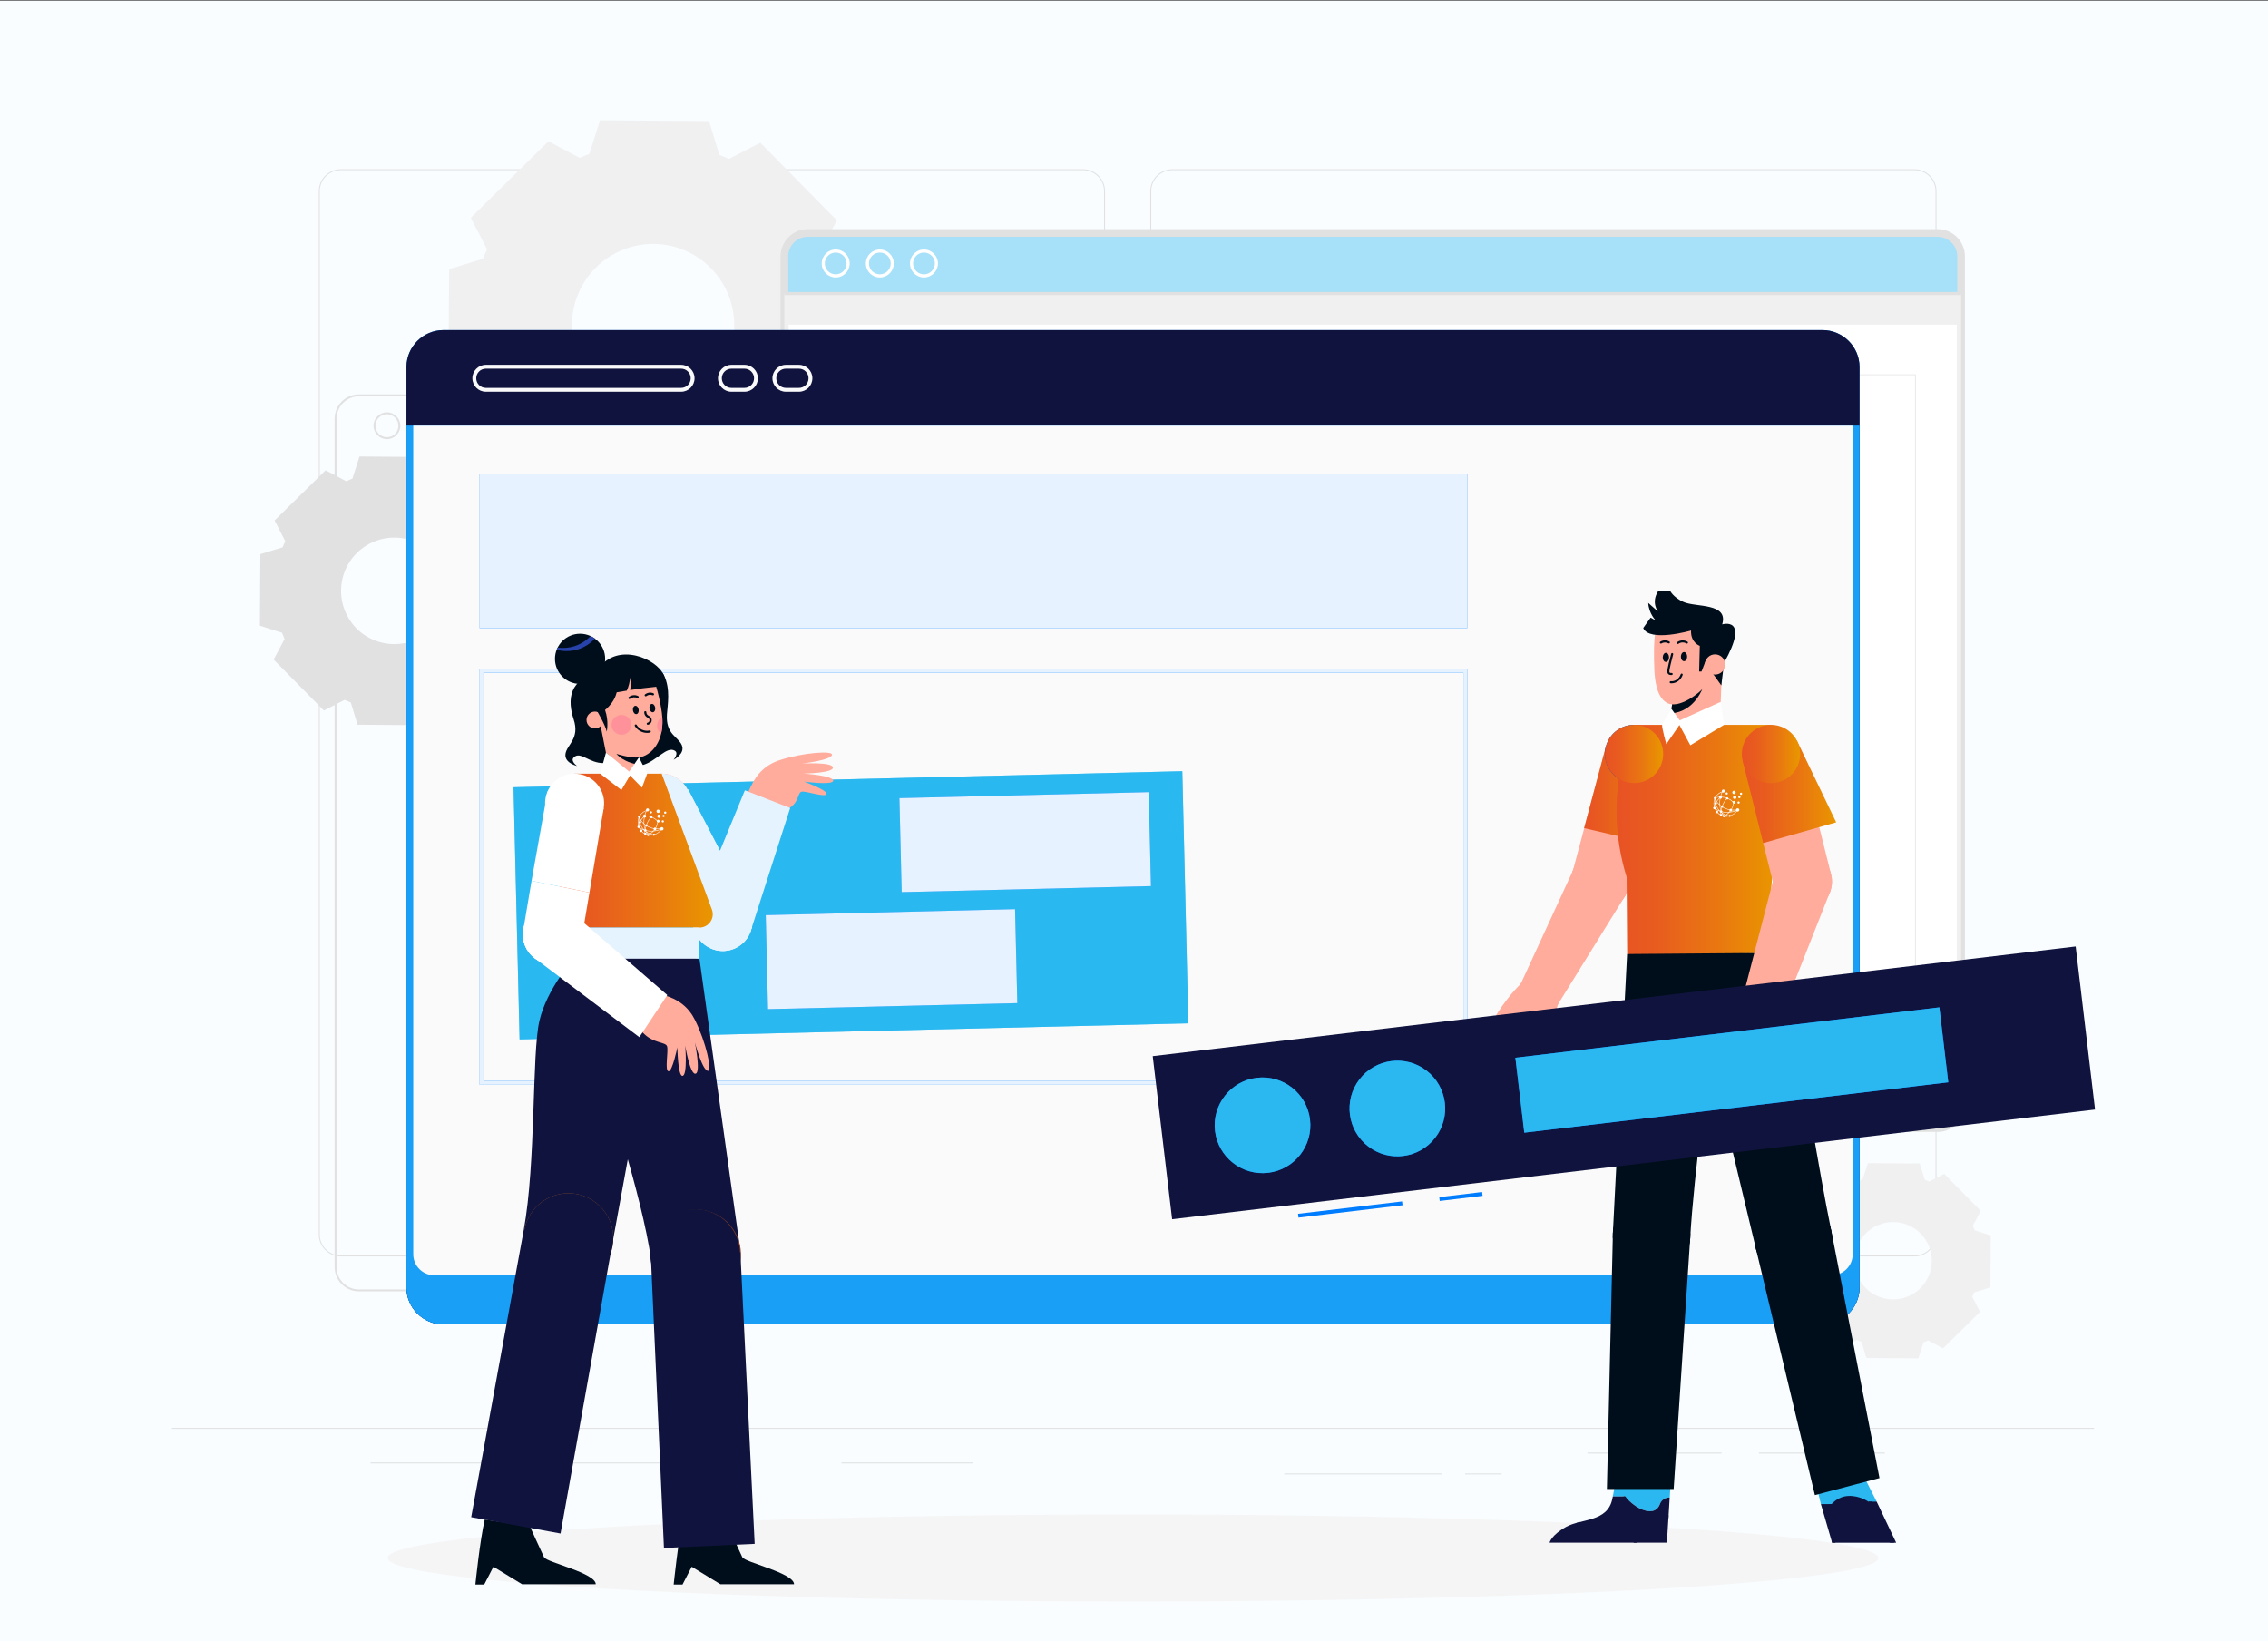 <?xml version="1.0" encoding="utf-8"?>
<!-- Generator: Adobe Illustrator 26.5.0, SVG Export Plug-In . SVG Version: 6.00 Build 0)  -->
<svg version="1.1" id="Layer_1" xmlns="http://www.w3.org/2000/svg" xmlns:xlink="http://www.w3.org/1999/xlink" x="0px" y="0px"
	 viewBox="0 0 590 427" style="enable-background:new 0 0 590 427;" xml:space="preserve">
<rect x="0" y="0" width="590" height="427" fill="#333333" stroke="none"/>
<style type="text/css">
	.st0{fill:#F9FDFF;}
	.st1{fill:#E1E1E1;}
	.st2{fill:#F0F0F0;}
	.st3{fill:#A6E0F9;}
	.st4{fill:#FFFFFF;}
	.st5{fill:#E7E7E7;}
	.st6{fill:#F5F5F5;}
	.st7{fill:#007CFF;}
	.st8{fill:#10133D;}
	.st9{fill:#FAFAFA;}
	.st10{opacity:0.6;fill:#2BB8F0;}
	.st11{opacity:0.9;fill:#FFFFFF;}
	.st12{fill:#2BB8F0;}
	.st13{fill:#000E1B;}
	.st14{fill:#FFAC9C;}
	.st15{fill:url(#SVGID_1_);}
	.st16{fill:#2743AB;}
	.st17{fill:none;}
	.st18{fill:url(#SVGID_00000181053900596694124130000002195341096424649139_);}
	.st19{fill:url(#SVGID_00000165217605114888612020000017289660309653270206_);}
	.st20{fill:url(#SVGID_00000131365524684529815260000001817461283696023169_);}
	.st21{fill:url(#SVGID_00000011740337202754816100000010728983935690691220_);}
	.st22{fill:#823C26;}
	.st23{fill:#B46226;}
	.st24{fill:#E5F3FF;}
	.st25{fill:url(#SVGID_00000042717213797361810220000005572818944028541104_);}
	.st26{fill:#FF919A;}
	.st27{fill-rule:evenodd;clip-rule:evenodd;fill:#FFFFFF;}
</style>
<rect x="-2.69" y="0.15" class="st0" width="598.69" height="430.85"/>
<g>
	<g>
		<g>
			<g>
				<rect x="44.74" y="371.48" class="st1" width="500" height="0.25"/>
				<rect x="457.57" y="377.91" class="st1" width="32.75" height="0.25"/>
				<rect x="334.09" y="383.34" class="st1" width="40.92" height="0.25"/>
				<rect x="381.14" y="383.34" class="st1" width="9.48" height="0.25"/>
				<rect x="137.9" y="380.47" class="st1" width="38.5" height="0.25"/>
				<rect x="218.9" y="380.47" class="st1" width="34.33" height="0.25"/>
				<rect x="412.97" y="377.91" class="st1" width="34.92" height="0.25"/>
				<rect x="96.38" y="380.47" class="st1" width="33.35" height="0.25"/>
				<path class="st1" d="M281.75,326.88H88.65c-3.15,0-5.71-2.56-5.71-5.71V49.74c0-3.15,2.56-5.71,5.71-5.71h193.1
					c3.15,0,5.71,2.56,5.71,5.71v271.43C287.46,324.32,284.9,326.88,281.75,326.88z M88.65,44.28c-3.01,0-5.46,2.45-5.46,5.46
					v271.43c0,3.01,2.45,5.46,5.46,5.46h193.1c3.01,0,5.46-2.45,5.46-5.46V49.74c0-3.01-2.45-5.46-5.46-5.46H88.65z"/>
				<path class="st1" d="M498.05,326.88h-193.1c-3.15,0-5.71-2.56-5.71-5.71V49.74c0-3.15,2.56-5.71,5.71-5.71h193.1
					c3.15,0,5.71,2.56,5.71,5.71v271.43C503.75,324.32,501.19,326.88,498.05,326.88z M304.95,44.28c-3.01,0-5.46,2.45-5.46,5.46
					v271.43c0,3.01,2.45,5.46,5.46,5.46h193.1c3.01,0,5.46-2.45,5.46-5.46V49.74c0-3.01-2.45-5.46-5.46-5.46H304.95z"/>
			</g>
		</g>
	</g>
	<g>
		<g>
			<path class="st2" d="M197.13,132.37l20.19-19.91l-4.22-8.19c0,0,0,0,0,0c0.38-0.82,0.72-1.64,1.05-2.47c0,0,0,0,0,0l8.8-2.69
				l0.2-28.35l-8.77-2.81c0,0,0,0,0,0c-0.31-0.84-0.64-1.67-1.01-2.49l4.33-8.13l-19.91-20.19l-8.18,4.21c0,0,0,0,0,0
				c-0.82-0.38-1.64-0.72-2.47-1.04l-2.69-8.81l-28.35-0.2l-2.81,8.77c-0.84,0.31-1.67,0.64-2.49,1.01c0,0,0,0,0,0l-8.13-4.33
				l-20.19,19.91l4.22,8.19c-0.38,0.81-0.72,1.64-1.04,2.47l-8.81,2.69l-0.2,28.35l8.77,2.81c0,0,0,0,0,0
				c0.31,0.84,0.64,1.67,1.01,2.49c0,0,0,0,0,0l-4.33,8.12l19.91,20.19l8.18-4.21c0.82,0.38,1.64,0.72,2.47,1.04c0,0,0,0,0,0
				l2.69,8.81l28.35,0.2l2.81-8.77c0.84-0.31,1.67-0.65,2.48-1.01L197.13,132.37z M184.72,99.59c-8.3,8.19-21.66,8.1-29.85-0.2
				c-8.18-8.3-8.09-21.66,0.21-29.85c8.3-8.18,21.66-8.09,29.84,0.21C193.11,78.05,193.02,91.41,184.72,99.59z"/>
			<path class="st1" d="M120.46,185.11l13.26-13.07l-2.77-5.38c0,0,0,0,0,0c0.25-0.54,0.47-1.07,0.69-1.62c0,0,0,0,0,0l5.78-1.76
				l0.13-18.62l-5.76-1.84c0,0,0,0,0,0c-0.21-0.55-0.42-1.1-0.66-1.63l2.84-5.34l-13.07-13.26l-5.37,2.77c0,0,0,0,0,0
				c-0.54-0.25-1.08-0.47-1.63-0.68l-1.76-5.78l-18.62-0.13l-1.84,5.76c-0.55,0.2-1.09,0.42-1.63,0.66c0,0,0,0,0,0l-5.34-2.84
				L71.44,135.4l2.77,5.38c-0.25,0.53-0.47,1.08-0.69,1.62l-5.78,1.76l-0.13,18.62l5.76,1.84c0,0,0,0,0,0
				c0.21,0.55,0.42,1.1,0.66,1.63c0,0,0,0,0,0l-2.84,5.34l13.07,13.26l5.37-2.77c0.54,0.25,1.08,0.47,1.63,0.68c0,0,0,0,0,0
				l1.76,5.78l18.62,0.13l1.84-5.76c0.55-0.2,1.09-0.42,1.63-0.66L120.46,185.11z M112.31,163.58c-5.45,5.38-14.23,5.32-19.6-0.13
				c-5.37-5.45-5.31-14.22,0.14-19.6c5.45-5.37,14.22-5.31,19.6,0.14C117.82,149.44,117.76,158.21,112.31,163.58z"/>
			<path class="st2" d="M505.46,350.79l9.63-9.49l-2.01-3.9c0,0,0,0,0,0c0.18-0.39,0.34-0.78,0.5-1.18c0,0,0,0,0,0l4.2-1.28
				l0.09-13.52l-4.18-1.34c0,0,0,0,0,0c-0.15-0.4-0.31-0.8-0.48-1.19l2.06-3.87l-9.49-9.63l-3.9,2.01c0,0,0,0,0,0
				c-0.39-0.18-0.78-0.34-1.18-0.5l-1.28-4.2l-13.52-0.09l-1.34,4.18c-0.4,0.15-0.79,0.31-1.19,0.48c0,0,0,0,0,0l-3.88-2.06
				l-9.63,9.49l2.01,3.9c-0.18,0.39-0.34,0.78-0.5,1.18l-4.2,1.28l-0.09,13.52l4.18,1.34c0,0,0,0,0,0c0.15,0.4,0.31,0.8,0.48,1.19
				c0,0,0,0,0,0l-2.06,3.87l9.49,9.63l3.9-2.01c0.39,0.18,0.78,0.34,1.18,0.5c0,0,0,0,0,0l1.28,4.2l13.52,0.09l1.34-4.18
				c0.4-0.15,0.79-0.31,1.18-0.48L505.46,350.79z M499.54,335.16c-3.96,3.9-10.33,3.86-14.23-0.1c-3.9-3.96-3.86-10.33,0.1-14.23
				c3.96-3.9,10.33-3.86,14.23,0.1C503.54,324.89,503.5,331.26,499.54,335.16z"/>
		</g>
		<g>
			<path class="st1" d="M387.33,335.96H93.39c-3.5,0-6.34-2.84-6.34-6.34V108.94c0-3.5,2.84-6.34,6.34-6.34h293.94
				c3.5,0,6.34,2.84,6.34,6.34v220.69C393.67,333.12,390.82,335.96,387.33,335.96z M93.39,103.1c-3.22,0-5.84,2.62-5.84,5.84v220.69
				c0,3.22,2.62,5.84,5.84,5.84h293.94c3.22,0,5.84-2.62,5.84-5.84V108.94c0-3.22-2.62-5.84-5.84-5.84H93.39z"/>
			<path class="st1" d="M100.66,114.25c-1.92,0-3.49-1.57-3.49-3.49c0-1.92,1.57-3.49,3.49-3.49c1.92,0,3.49,1.57,3.49,3.49
				C104.15,112.69,102.58,114.25,100.66,114.25z M100.66,107.77c-1.65,0-2.99,1.34-2.99,2.99c0,1.65,1.34,2.99,2.99,2.99
				c1.65,0,2.99-1.34,2.99-2.99C103.65,109.12,102.31,107.77,100.66,107.77z"/>
			<path class="st1" d="M112.14,114.25c-1.92,0-3.49-1.57-3.49-3.49c0-1.92,1.57-3.49,3.49-3.49s3.49,1.57,3.49,3.49
				C115.63,112.69,114.06,114.25,112.14,114.25z M112.14,107.77c-1.65,0-2.99,1.34-2.99,2.99c0,1.65,1.34,2.99,2.99,2.99
				s2.99-1.34,2.99-2.99C115.13,109.12,113.78,107.77,112.14,107.77z"/>
			<path class="st1" d="M123.61,114.25c-1.92,0-3.49-1.57-3.49-3.49c0-1.92,1.57-3.49,3.49-3.49c1.92,0,3.49,1.57,3.49,3.49
				C127.1,112.69,125.54,114.25,123.61,114.25z M123.61,107.77c-1.65,0-2.99,1.34-2.99,2.99c0,1.65,1.34,2.99,2.99,2.99
				c1.65,0,2.99-1.34,2.99-2.99C126.6,109.12,125.26,107.77,123.61,107.77z"/>
		</g>
		<g>
			<g>
				<g>
					<g>
						<path class="st3" d="M504.07,293.48H210.13c-3.35,0-6.09-2.74-6.09-6.09V66.7c0-3.35,2.74-6.09,6.09-6.09h293.94
							c3.35,0,6.09,2.74,6.09,6.09v220.68C510.16,290.74,507.42,293.48,504.07,293.48z"/>
						<path class="st1" d="M504.07,294.48H210.13c-3.91,0-7.09-3.18-7.09-7.09V66.7c0-3.91,3.18-7.09,7.09-7.09h293.94
							c3.91,0,7.09,3.18,7.09,7.09v220.68C511.16,291.3,507.98,294.48,504.07,294.48z M210.13,61.61c-2.81,0-5.09,2.28-5.09,5.09
							v220.68c0,2.81,2.28,5.09,5.09,5.09h293.94c2.81,0,5.09-2.28,5.09-5.09V66.7c0-2.81-2.28-5.09-5.09-5.09H210.13z"/>
					</g>
					<path class="st2" d="M204.04,76.36v211.03c0,3.35,2.74,6.09,6.09,6.09h293.94c3.35,0,6.09-2.74,6.09-6.09V76.36H204.04z"/>
					<rect x="205.16" y="84.46" class="st4" width="303.87" height="200.92"/>
					<path class="st5" d="M498.28,267H215.91c-0.06,0-0.1-0.05-0.1-0.1V97.49c0-0.06,0.05-0.1,0.1-0.1h282.37
						c0.06,0,0.1,0.04,0.1,0.1v169.41C498.39,266.95,498.34,267,498.28,267z M216.01,266.79h282.17V97.59H216.01V266.79z"/>
					<path class="st4" d="M217.4,72.18c-2.01,0-3.64-1.63-3.64-3.64c0-2.01,1.63-3.64,3.64-3.64c2.01,0,3.64,1.63,3.64,3.64
						C221.04,70.54,219.41,72.18,217.4,72.18z M217.4,65.7c-1.56,0-2.84,1.27-2.84,2.83c0,1.56,1.27,2.83,2.84,2.83
						c1.56,0,2.83-1.27,2.83-2.83C220.24,66.97,218.96,65.7,217.4,65.7z"/>
					<path class="st4" d="M228.88,72.18c-2.01,0-3.64-1.63-3.64-3.64c0-2.01,1.63-3.64,3.64-3.64c2.01,0,3.64,1.63,3.64,3.64
						C232.52,70.54,230.89,72.18,228.88,72.18z M228.88,65.7c-1.56,0-2.83,1.27-2.83,2.83c0,1.56,1.27,2.83,2.83,2.83
						s2.83-1.27,2.83-2.83C231.71,66.97,230.44,65.7,228.88,65.7z"/>
					<path class="st4" d="M240.36,72.18c-2.01,0-3.64-1.63-3.64-3.64c0-2.01,1.63-3.64,3.64-3.64c2.01,0,3.64,1.63,3.64,3.64
						C244,70.54,242.37,72.18,240.36,72.18z M240.36,65.7c-1.56,0-2.83,1.27-2.83,2.83c0,1.56,1.27,2.83,2.83,2.83
						s2.84-1.27,2.84-2.83C243.19,66.97,241.92,65.7,240.36,65.7z"/>
					<rect x="204.04" y="75.95" class="st1" width="306.12" height="0.81"/>
				</g>
			</g>
			<g>
				
					<rect x="342.86" y="104.41" transform="matrix(-1 -1.224647e-16 1.224647e-16 -1 825.754 351.56)" class="st2" width="140.04" height="142.73"/>
				<g>
					
						<rect x="222.84" y="104.41" transform="matrix(-1 -1.224647e-16 1.224647e-16 -1 538.141 255.261)" class="st2" width="92.46" height="46.43"/>
				</g>
				<g>
					
						<rect x="222.84" y="168.21" transform="matrix(-1 -1.224647e-16 1.224647e-16 -1 538.141 453.592)" class="st2" width="92.46" height="117.17"/>
				</g>
			</g>
		</g>
	</g>
</g>
<ellipse class="st6" cx="294.74" cy="405.32" rx="193.89" ry="11.32"/>
<g>
	<g>
		<path class="st7" d="M474.13,85.87H115.36c-5.29,0-9.62,4.32-9.62,9.61v239.46c0,5.29,4.33,9.61,9.62,9.61h358.77
			c5.28,0,9.61-4.32,9.61-9.61V95.48C483.74,90.2,479.4,85.87,474.13,85.87z"/>
		<path class="st8" d="M474.13,85.87H115.36c-5.29,0-9.62,4.32-9.62,9.61v239.46c0,5.29,4.33,9.61,9.62,9.61h358.77
			c5.28,0,9.61-4.32,9.61-9.61V95.48C483.74,90.2,479.4,85.87,474.13,85.87z"/>
	</g>
	<path class="st9" d="M177.18,101.91h-50.79c-1.93,0-3.5-1.57-3.5-3.5c0-1.93,1.57-3.5,3.5-3.5h50.79c1.93,0,3.5,1.57,3.5,3.5
		C180.68,100.34,179.11,101.91,177.18,101.91z M126.39,95.91c-1.38,0-2.5,1.12-2.5,2.5c0,1.38,1.12,2.5,2.5,2.5h50.79
		c1.38,0,2.5-1.12,2.5-2.5c0-1.38-1.12-2.5-2.5-2.5H126.39z"/>
	<path class="st9" d="M193.66,101.91h-3.39c-1.93,0-3.5-1.57-3.5-3.5c0-1.93,1.57-3.5,3.5-3.5h3.39c1.93,0,3.5,1.57,3.5,3.5
		C197.16,100.34,195.59,101.91,193.66,101.91z M190.27,95.91c-1.38,0-2.5,1.12-2.5,2.5c0,1.38,1.12,2.5,2.5,2.5h3.39
		c1.38,0,2.5-1.12,2.5-2.5c0-1.38-1.12-2.5-2.5-2.5H190.27z"/>
	<path class="st9" d="M207.83,101.91h-3.39c-1.93,0-3.5-1.57-3.5-3.5c0-1.93,1.57-3.5,3.5-3.5h3.39c1.93,0,3.5,1.57,3.5,3.5
		C211.33,100.34,209.76,101.91,207.83,101.91z M204.44,95.91c-1.38,0-2.5,1.12-2.5,2.5c0,1.38,1.12,2.5,2.5,2.5h3.39
		c1.38,0,2.5-1.12,2.5-2.5c0-1.38-1.12-2.5-2.5-2.5H204.44z"/>
	<g>
		<path class="st7" d="M105.74,110.73v224.21c0,5.29,4.33,9.61,9.62,9.61h358.77c5.28,0,9.61-4.32,9.61-9.61V110.73H105.74z"/>
		<path class="st10" d="M105.74,110.73v224.21c0,5.29,4.33,9.61,9.62,9.61h358.77c5.28,0,9.61-4.32,9.61-9.61V110.73H105.74z"/>
	</g>
	<path class="st9" d="M107.51,110.73v215.58c0,3.01,2.44,5.46,5.46,5.46H476.5c3.01,0,5.46-2.44,5.46-5.46V110.73H107.51z"/>
	<g>
		<path class="st7" d="M124.78,123.42v40.03h256.91v-40.03H124.78z"/>
		<path class="st11" d="M124.78,123.42v40.03h256.91v-40.03H124.78z"/>
	</g>
	<g>
		<path class="st7" d="M380.69,175.02v106.2H125.78v-106.2H380.69 M381.69,174.02H124.78v108.2h256.91V174.02L381.69,174.02z"/>
		<path class="st11" d="M380.69,175.02v106.2H125.78v-106.2H380.69 M381.69,174.02H124.78v108.2h256.91V174.02L381.69,174.02z"/>
	</g>
</g>
<g>
	<g>
		<g>
			<g>
				<path class="st12" d="M428.78,393.15c-3.39-0.43-6.01-3.82-6.01-3.82h-3.21c1.1-5.55,0.91-7.26,0.91-7.26l14.08,4.59l-0.18,2.95
					l0,0c-1.11-0.06-2.13,0.6-2.52,1.64C431.45,392.29,430.61,393.38,428.78,393.15z"/>
			</g>
			<g>
				<g>
					<path class="st8" d="M407.45,397.21c3.91-2.15,10.73-1.18,11.98-7.25c0.05-0.22,0.09-0.43,0.13-0.64h3.21
						c0,0,2.62,3.39,6.01,3.82c1.83,0.23,2.68-0.86,3.06-1.9c0.38-1.04,1.41-1.69,2.52-1.64l0,0l-0.73,11.74H403.1
						C403.1,401.35,403.54,399.36,407.45,397.21z"/>
				</g>
			</g>
			<g>
				<g>
					<path class="st8" d="M428.39,396.37c1.63-1.27,3.63-2.01,5.68-2.13l-0.05,0.78c-1.86,0.13-3.67,0.81-5.15,1.97
						c-1.44,1.12-2.52,2.66-3.11,4.37h-0.82C425.56,399.39,426.76,397.64,428.39,396.37z"/>
				</g>
				<g>
					<path class="st8" d="M422.77,389.33c0,0,0.11,0.15,0.32,0.37c-0.77,4.05-2.78,6.68-6.16,8.02c-0.74,0.29-1.51,0.44-2.28,0.44
						c-1.69,0-3.34-0.7-4.54-1.95c0.29-0.08,0.57-0.16,0.87-0.23c1.53,1.36,3.72,1.8,5.67,1.02c3.18-1.26,5.06-3.78,5.74-7.68
						H422.77L422.77,389.33z"/>
				</g>
			</g>
		</g>
		<g>
			<path class="st12" d="M488.18,390.64l-2.89-5.72l-12.45,2.84l0.84,3.5c0,0,2.62,1.58,8.21,1.88
				C487.48,393.45,488.18,390.64,488.18,390.64z"/>
		</g>
		<g>
			<g>
				<path class="st8" d="M486.02,390.66c0,0-2.25-1.59-5.13-1.47c-2.88,0.12-4.36,2.11-4.36,2.11h-2.84l2.92,10.05h16.66
					l-5.07-10.68H486.02z"/>
			</g>
		</g>
		<g>
			<path class="st8" d="M492.78,401.23l-0.1,0.11h-0.99c-2.13-1.67-4.98-2.58-7.8-2.42c-2.38,0.13-4.7,1.01-6.5,2.42h-0.79
				l-0.08-0.28c1.98-1.7,4.61-2.77,7.33-2.91C487.12,397.96,490.46,399.12,492.78,401.23z"/>
		</g>
		<g>
			<path class="st8" d="M476.52,391.29c0,0,0.05-0.06,0.14-0.17c0.46,1.43,2.33,6.22,6.5,6.22c0.05,0,0.1,0,0.15,0
				c1.14-0.03,1.94-0.4,2.47-1.13c1.15-1.61,0.59-4.48,0.33-5.55h0.8c0.3,1.29,0.79,4.21-0.49,6c-0.67,0.93-1.7,1.42-3.08,1.46
				c-0.06,0-0.11,0-0.17,0c-4.74,0-6.79-5.34-7.26-6.83H476.52z"/>
		</g>
		<g>
			<g>
				<path class="st13" d="M443.02,242.88c0,0,3.76,5.17,2.31,25.36c-0.62,8.6-4.64,36.44-5.64,53.87l-20.12-1.27l3.71-72.65
					L443.02,242.88z"/>
			</g>
		</g>
		<polygon class="st13" points="439.69,322.11 435.39,387.38 418.02,387.38 419.58,320.84 		"/>
		<path class="st13" d="M419.58,320.84c-0.35,5.56,3.87,10.34,9.42,10.69c5.56,0.35,10.34-3.87,10.69-9.42
			c0.35-5.56-3.87-10.34-9.42-10.69C424.71,311.06,419.93,315.28,419.58,320.84z"/>
		<path class="st13" d="M419.58,320.84c-0.35,5.56,3.87,10.34,9.42,10.69c5.56,0.35,10.34-3.87,10.69-9.42
			c0.35-5.56-3.87-10.34-9.42-10.69C424.71,311.06,419.93,315.28,419.58,320.84z"/>
		<polygon class="st13" points="476.42,320.33 488.93,384.54 472.13,388.97 456.64,324.24 		"/>
		<path class="st13" d="M456.64,324.24c1.08,5.46,6.38,9.01,11.84,7.93c5.46-1.08,9.01-6.38,7.93-11.84
			c-1.08-5.46-6.38-9.01-11.84-7.93C459.11,313.48,455.56,318.78,456.64,324.24z"/>
		<g>
			<g>
				<g>
					<path class="st13" d="M459.51,247.91c0,0,4.22,4.38,7.99,22.88c1.72,8.44,5.42,32.43,8.91,49.54l-19.77,3.91l-18.37-76.66
						L459.51,247.91z"/>
				</g>
			</g>
			<path class="st13" d="M456.64,324.24c1.08,5.46,6.38,9.01,11.84,7.93c5.46-1.08,9.01-6.38,7.93-11.84
				c-1.08-5.46-6.38-9.01-11.84-7.93C459.11,313.48,455.56,318.78,456.64,324.24z"/>
		</g>
		<g>
			<g>
				<polygon class="st14" points="409.58,225.63 395.56,256.05 405.29,261.28 422.93,232.81 				"/>
				<path class="st14" d="M419.84,222.54c-3.69-1.98-8.28-0.6-10.26,3.09c-1.98,3.69-0.6,8.28,3.09,10.26
					c3.69,1.98,8.28,0.6,10.26-3.09C424.91,229.12,423.53,224.53,419.84,222.54z"/>
				<path class="st14" d="M403.04,253.8c-2.69-1.44-6.04-0.44-7.48,2.25c-1.44,2.69-0.44,6.04,2.25,7.48
					c2.69,1.44,6.04,0.44,7.48-2.25S405.72,255.25,403.04,253.8z"/>
			</g>
		</g>
		<g>
			<path class="st14" d="M414.3,236.54c4.04,1.08,8.2-1.32,9.28-5.37c1.08-4.04-1.32-8.2-5.37-9.28c-4.04-1.08-8.2,1.32-9.28,5.37
				C407.85,231.31,410.25,235.46,414.3,236.54z"/>
			
				<rect x="403.56" y="205.11" transform="matrix(-0.258 0.966 -0.966 -0.258 734.713 -138.846)" class="st14" width="34.22" height="15.16"/>
			<g>
				<linearGradient id="SVGID_1_" gradientUnits="userSpaceOnUse" x1="412.089" y1="207.064" x2="432.664" y2="207.064">
					<stop  offset="1.385225e-07" style="stop-color:#E85224"/>
					<stop  offset="0.225" style="stop-color:#E85B1F"/>
					<stop  offset="0.597" style="stop-color:#E97412"/>
					<stop  offset="0.996" style="stop-color:#E99600"/>
				</linearGradient>
				<polygon class="st15" points="431.31,219.93 432.66,196.29 417.76,194.2 412.09,215.45 				"/>
				<path class="st16" d="M423.13,203.47c4.04,1.08,8.2-1.32,9.28-5.37c1.08-4.04-1.32-8.2-5.37-9.28c-4.04-1.08-8.2,1.32-9.28,5.37
					C416.68,198.24,419.09,202.39,423.13,203.47z"/>
			</g>
		</g>
		<g>
			<path class="st17" d="M461.96,219.72c0,0,0.02,0.02,0.04,0.05l-0.07,0.13C461.94,219.79,461.96,219.72,461.96,219.72z"/>
		</g>
		
			<linearGradient id="SVGID_00000085244810373771012440000014981753005748370093_" gradientUnits="userSpaceOnUse" x1="420.518" y1="218.381" x2="461.918" y2="218.381">
			<stop  offset="1.385225e-07" style="stop-color:#E85224"/>
			<stop  offset="0.225" style="stop-color:#E85B1F"/>
			<stop  offset="0.597" style="stop-color:#E97412"/>
			<stop  offset="0.996" style="stop-color:#E99600"/>
		</linearGradient>
		<path style="fill:url(#SVGID_00000085244810373771012440000014981753005748370093_);" d="M459.51,247.91l2.41-31.9l-1.19-27.43
			H425.1c0,0-8.84,17.39-1.95,39.59l0.15,20.03L459.51,247.91z"/>
		
			<linearGradient id="SVGID_00000155840250203446806170000014223460871391035537_" gradientUnits="userSpaceOnUse" x1="417.507" y1="196.153" x2="432.662" y2="196.153">
			<stop  offset="1.385225e-07" style="stop-color:#E85224"/>
			<stop  offset="0.225" style="stop-color:#E85B1F"/>
			<stop  offset="0.597" style="stop-color:#E97412"/>
			<stop  offset="0.996" style="stop-color:#E99600"/>
		</linearGradient>
		<path style="fill:url(#SVGID_00000155840250203446806170000014223460871391035537_);" d="M425.07,203.73
			c4.18,0.01,7.58-3.38,7.59-7.56c0.01-4.18-3.38-7.58-7.56-7.59c-4.18-0.01-7.58,3.38-7.59,7.56S420.89,203.72,425.07,203.73z"/>
		<g>
			<polygon class="st14" points="448.03,172.23 447.42,188.03 434.24,188.03 435.22,181.74 			"/>
		</g>
		<path class="st13" d="M435.98,183.07c-0.37,0.04-0.68,0.03-0.96,0l-0.4,2.53c6.42-0.41,8.47-6.97,8.47-6.97l0,0
			C441.66,180.21,437.66,182.91,435.98,183.07z"/>
		<g>
			<path class="st14" d="M445.23,174.25c0,0-0.83,2.9-1.82,4.38c-0.95,1.43-6.83,6.19-10,4.1c-2.43-1.6-2.92-5.67-3.04-8.49
				c-0.14-3.27-0.19-7.01,0.27-9.97l10.97-2.17l4.05,8.95L445.23,174.25z"/>
		</g>
		<g>
			<path class="st13" d="M434.18,171.04c-0.01,0.66-0.38,1.19-0.83,1.18c-0.45-0.01-0.81-0.54-0.8-1.2
				c0.01-0.66,0.38-1.19,0.83-1.18C433.83,169.84,434.19,170.38,434.18,171.04z"/>
		</g>
		<g>
			<path class="st13" d="M438.9,170.84c-0.01,0.66-0.38,1.19-0.83,1.18c-0.45-0.01-0.81-0.54-0.8-1.2c0.01-0.66,0.38-1.19,0.83-1.18
				C438.55,169.64,438.91,170.18,438.9,170.84z"/>
		</g>
		<g>
			<path class="st13" d="M432.06,167.44c-0.09,0-0.18-0.05-0.23-0.13c-0.08-0.13-0.04-0.29,0.08-0.37c0.7-0.44,1.61-0.46,2.36-0.05
				c0.13,0.07,0.18,0.24,0.11,0.37c-0.07,0.13-0.24,0.18-0.37,0.11c-0.58-0.32-1.28-0.3-1.81,0.04
				C432.16,167.43,432.11,167.44,432.06,167.44z"/>
		</g>
		<g>
			<path class="st13" d="M436.48,167.54c-0.08,0-0.17-0.04-0.22-0.11c-0.09-0.12-0.06-0.29,0.06-0.38c0.76-0.55,1.85-0.6,2.66-0.11
				c0.13,0.08,0.17,0.25,0.09,0.37c-0.08,0.13-0.25,0.17-0.37,0.09c-0.62-0.38-1.47-0.34-2.05,0.08
				C436.59,167.53,436.53,167.54,436.48,167.54z"/>
		</g>
		<g>
			<path class="st13" d="M434.86,177.77c-0.09,0-0.18,0-0.27-0.01c-0.15-0.02-0.26-0.15-0.24-0.3c0.02-0.15,0.14-0.26,0.3-0.24
				c1.09,0.12,2.19-0.66,2.57-1.8c0.05-0.14,0.2-0.22,0.34-0.17c0.14,0.05,0.22,0.2,0.17,0.34
				C437.31,176.87,436.1,177.77,434.86,177.77z"/>
		</g>
		<g>
			<path class="st13" d="M434.72,175.62c-0.18,0-0.44-0.03-0.66-0.19c-0.18-0.13-0.29-0.33-0.33-0.57
				c-0.09-0.67,0.82-4.09,1.01-4.77c0.04-0.14,0.19-0.23,0.33-0.19c0.14,0.04,0.23,0.19,0.19,0.33c-0.42,1.53-1.05,4.12-1,4.56
				c0.02,0.13,0.07,0.18,0.11,0.21c0.14,0.1,0.38,0.09,0.46,0.08c0.14-0.02,0.29,0.08,0.31,0.22c0.02,0.15-0.07,0.29-0.22,0.31
				C434.91,175.61,434.83,175.62,434.72,175.62z"/>
		</g>
		<g>
			<path class="st13" d="M448.02,162.44c0,0,7.31-2.22,0.48,10l-0.71,5.88l-2.42-3.37l-1.66-3.05l-1.07,2.8h-0.62l0.17-6.67
				c0,0-2.41-0.81-2.28-3.99c0,0-10.79,3.13-12.44-0.65l1.92-2.7l1.31,0.71c0,0-1.77-1.77-1.92-4.54l2.52,2.22c0,0-1.82-2.27,0-5.2
				l3.19-0.15c0,0,0.77,1.66,3.46,2.88C441.18,158.05,449.7,156.78,448.02,162.44z"/>
		</g>
		<g>
			<path class="st14" d="M443.53,172.87c0,1.46,1.18,2.63,2.63,2.63c1.46,0,2.63-1.18,2.63-2.63c0-1.46-1.18-2.63-2.63-2.63
				C444.71,170.23,443.53,171.41,443.53,172.87z"/>
		</g>
		<g>
			<path class="st4" d="M439.73,193.89l-2.84-5.28l-3.42,4.99c0,0-1.1-3.97-1.1-5.03l2.43-4.17l2.17,3.01l10.66-4.82l0.88,5.98
				L439.73,193.89z"/>
		</g>
		<g>
			<g>
				<path class="st14" d="M468.9,221.78c-4.18,0.05-7.54,3.48-7.48,7.67c0.05,4.18,3.49,7.54,7.67,7.48s7.54-3.48,7.48-7.67
					C476.52,225.08,473.09,221.73,468.9,221.78z"/>
			</g>
		</g>
		<g>
			<polygon class="st14" points="476.35,227.53 471.73,209.02 458.68,219.33 461.64,231.19 			"/>
			<g>
				
					<linearGradient id="SVGID_00000111175824776474822390000004602019095398973328_" gradientUnits="userSpaceOnUse" x1="453.36" y1="205.965" x2="477.673" y2="205.965">
					<stop  offset="1.385225e-07" style="stop-color:#E85224"/>
					<stop  offset="0.225" style="stop-color:#E85B1F"/>
					<stop  offset="0.597" style="stop-color:#E97412"/>
					<stop  offset="0.996" style="stop-color:#E99600"/>
				</linearGradient>
				<polygon style="fill:url(#SVGID_00000111175824776474822390000004602019095398973328_);" points="477.67,213.94 467.41,192.6 
					453.36,197.99 458.68,219.33 				"/>
				
					<linearGradient id="SVGID_00000134243268196666563860000005231770589147068293_" gradientUnits="userSpaceOnUse" x1="453.132" y1="196.153" x2="468.291" y2="196.153">
					<stop  offset="1.385225e-07" style="stop-color:#E85224"/>
					<stop  offset="0.225" style="stop-color:#E85B1F"/>
					<stop  offset="0.597" style="stop-color:#E97412"/>
					<stop  offset="0.996" style="stop-color:#E99600"/>
				</linearGradient>
				<path style="fill:url(#SVGID_00000134243268196666563860000005231770589147068293_);" d="M462.55,203.51
					c4.06-1.01,6.53-5.13,5.52-9.19c-1.01-4.06-5.13-6.53-9.19-5.52c-4.06,1.01-6.53,5.13-5.52,9.19
					C454.37,202.05,458.49,204.52,462.55,203.51z"/>
			</g>
		</g>
		<g>
			<g>
				<path class="st14" d="M395.56,256.05c-2.8,2.48-7.82,9.61-7.26,10.39c0.55,0.78,5.94-4.45,5.94-4.45L395.56,256.05z"/>
			</g>
			<g>
				<path class="st14" d="M395.56,256.05c-3.5,5.45-7.87,17.71-7.13,18.44c0.74,0.73,4.77-7.14,4.77-7.14s-3.08,7.52-1.82,8.33
					c1.26,0.8,3.81-7.36,3.81-7.36s-1.55,8.71-0.42,8.86c1.13,0.15,2.42-8.41,2.42-8.41s0.33,7.55,1.36,7.41
					c1.03-0.14,0.69-6.34,0.86-7.62c0.18-1.28,4.33-1.23,5.88-7.27L395.56,256.05z"/>
			</g>
			<g>
				<path class="st14" d="M404.41,254.85c2.11,2.2,2.03,5.7-0.17,7.81c-2.2,2.11-5.7,2.03-7.81-0.17c-2.11-2.2-2.03-5.7,0.17-7.81
					C398.81,252.57,402.3,252.65,404.41,254.85z"/>
			</g>
		</g>
		<g>
			<g>
				<polygon class="st14" points="461.79,227.01 453.38,259.44 463.88,262.86 476.2,231.71 				"/>
				<path class="st14" d="M471.34,222.16c-3.98-1.3-8.26,0.88-9.55,4.86c-1.3,3.98,0.88,8.26,4.86,9.55
					c3.98,1.3,8.26-0.88,9.55-4.86C477.5,227.73,475.32,223.45,471.34,222.16z"/>
				<path class="st14" d="M460.34,255.9c-2.9-0.95-6.02,0.64-6.96,3.54c-0.95,2.9,0.64,6.02,3.54,6.96c2.9,0.95,6.02-0.64,6.96-3.54
					C464.83,259.96,463.24,256.84,460.34,255.9z"/>
			</g>
		</g>
		<g>
			<g>
				<path class="st14" d="M453.38,259.44c-2.32,2.93-5.99,10.85-5.31,11.51c0.68,0.67,5.06-5.44,5.06-5.44L453.38,259.44z"/>
			</g>
			<g>
				<path class="st14" d="M453.38,259.44c-2.48,5.99-4.61,18.83-3.75,19.41c0.85,0.58,3.43-7.87,3.43-7.87s-1.7,7.95-0.32,8.52
					c1.39,0.57,2.45-7.92,2.45-7.92s0.02,8.85,1.16,8.79c1.14-0.06,0.89-8.7,0.89-8.7s1.66,7.37,2.65,7.05
					c0.99-0.32-0.45-6.36-0.5-7.65c-0.05-1.29,4.04-1.98,4.5-8.2L453.38,259.44z"/>
			</g>
			<g>
				<path class="st14" d="M461.88,256.68c2.47,1.8,3.01,5.25,1.22,7.72c-1.8,2.47-5.25,3.01-7.72,1.22
					c-2.47-1.8-3.01-5.25-1.22-7.72C455.96,255.43,459.42,254.89,461.88,256.68z"/>
			</g>
		</g>
	</g>
	<g>
		
			<rect x="337.72" y="314.06" transform="matrix(0.993 -0.118 0.118 0.993 -34.743 43.77)" class="st7" width="27.26" height="1"/>
		
			<rect x="374.47" y="310.63" transform="matrix(0.993 -0.119 0.119 0.993 -34.398 47.558)" class="st7" width="11.23" height="1"/>
		
			<rect x="301.65" y="260.17" transform="matrix(0.993 -0.118 0.118 0.993 -30.362 52.01)" class="st8" width="241.78" height="42.73"/>
		<g>
			
				<rect x="395.08" y="268.37" transform="matrix(0.993 -0.118 0.118 0.993 -29.768 55.311)" class="st7" width="111.07" height="19.63"/>
			
				<rect x="395.08" y="268.37" transform="matrix(0.993 -0.118 0.118 0.993 -29.768 55.311)" class="st12" width="111.07" height="19.63"/>
		</g>
		<g>
			<path class="st7" d="M340.79,291.28c0.81,6.82-4.06,13.02-10.88,13.83s-13.02-4.06-13.83-10.88
				c-0.81-6.82,4.06-13.02,10.88-13.83C333.78,279.59,339.98,284.46,340.79,291.28z"/>
			<path class="st12" d="M340.79,291.28c0.81,6.82-4.06,13.02-10.88,13.83s-13.02-4.06-13.83-10.88
				c-0.81-6.82,4.06-13.02,10.88-13.83C333.78,279.59,339.98,284.46,340.79,291.28z"/>
		</g>
		<g>
			
				<ellipse transform="matrix(0.609 -0.793 0.793 0.609 -86.76 401.01)" class="st7" cx="363.62" cy="288.56" rx="12.44" ry="12.44"/>
			
				<ellipse transform="matrix(0.609 -0.793 0.793 0.609 -86.76 401.01)" class="st12" cx="363.62" cy="288.56" rx="12.44" ry="12.44"/>
		</g>
	</g>
</g>
<g>
	
		<rect x="134.31" y="202.67" transform="matrix(1 -0.024 0.024 1 -5.579 5.371)" class="st12" width="173.97" height="65.59"/>
	
		<rect x="134.31" y="202.67" transform="matrix(1 -0.024 0.024 1 -5.579 5.371)" class="st10" width="173.97" height="65.59"/>
</g>
<g>
	
		<rect x="234.18" y="206.81" transform="matrix(1 -0.024 0.024 1 -5.172 6.452)" class="st7" width="64.86" height="24.45"/>
	
		<rect x="234.18" y="206.81" transform="matrix(1 -0.024 0.024 1 -5.172 6.452)" class="st11" width="64.86" height="24.45"/>
</g>
<g>
	
		<rect x="199.42" y="237.24" transform="matrix(1 -0.024 0.024 1 -5.912 5.628)" class="st7" width="64.86" height="24.45"/>
	
		<rect x="199.42" y="237.24" transform="matrix(1 -0.024 0.024 1 -5.912 5.628)" class="st11" width="64.86" height="24.45"/>
</g>
<g>
	<g>
		<path class="st14" d="M202.82,197.76c6.28-2.03,13.65-2.46,13.62-1.45c-0.04,1.47-7.79,2.33-7.79,2.33s7.69-0.42,8.02,0.96
			c0.37,1.54-7.61,1.65-7.61,1.65s7.88,0.53,7.67,1.9c-0.18,1.18-7.55,0.2-7.55,0.2s6.13,2.24,5.82,3.22
			c-0.31,0.98-5.16-0.79-6.45-0.61s-0.43,4.14-5.52,5.07l-7.83-6.1C196.78,201.27,199.3,198.9,202.82,197.76z"/>
		<path class="st14" d="M198.25,213.17c2.94,0.95,6.1-0.66,7.05-3.6c0.95-2.94-0.66-6.1-3.6-7.05c-2.94-0.95-6.1,0.66-7.05,3.6
			C193.7,209.06,195.31,212.21,198.25,213.17z"/>
	</g>
	<g>
		<g>
			<g>
				<path class="st8" d="M161.58,245.7c0,0-8.57,9.16-5.42,29.42c1.34,8.63,10.79,35.28,13.25,52.8l23.09-3.24l-10.55-75.26
					L161.58,245.7z"/>
			</g>
		</g>
		
			<ellipse transform="matrix(0.615 -0.789 0.789 0.615 -187.644 268.439)" class="st22" cx="180.95" cy="326.29" rx="11.66" ry="11.66"/>
	</g>
	<g>
		<path class="st13" d="M189.45,397.14c0,0,3.01,6.68,3.66,8c0.65,1.33,13.45,4.08,13.45,7.01H187.4l-7.46-4.55l-2.39,4.63h-2.3
			c0,0,1.14-11.3,2.43-16.9L189.45,397.14z"/>
	</g>
	<g>
		<path class="st13" d="M137.87,397.14c0,0,3.01,6.68,3.66,8c0.65,1.33,13.45,4.08,13.45,7.01h-19.16l-7.46-4.55l-2.39,4.63h-2.3
			c0,0,1.14-11.3,2.43-16.9L137.87,397.14z"/>
	</g>
	<g>
		<g>
			<polygon class="st8" points="169.31,326.82 172.72,402.71 196.32,401.65 192.6,325.77 			"/>
			
				<ellipse transform="matrix(0.212 -0.977 0.977 0.212 -176.314 433.864)" class="st8" cx="180.95" cy="326.29" rx="11.66" ry="11.66"/>
		</g>
	</g>
	<g>
		<g>
			<g>
				<path class="st8" d="M149.28,249.41c0,0-7.04,7.77-8.98,16.28c-1.94,8.51-0.86,36.88-4.05,54.28l22.94,4.2l13.68-74.76
					L149.28,249.41z"/>
			</g>
		</g>
		
			<ellipse transform="matrix(0.954 -0.301 0.301 0.954 -89.994 59.312)" class="st23" cx="147.72" cy="322.07" rx="11.66" ry="11.66"/>
	</g>
	<g>
		<g>
			<polygon class="st8" points="136.26,319.97 122.58,394.71 145.82,398.96 159.19,324.17 			"/>
			
				<ellipse transform="matrix(0.954 -0.301 0.301 0.954 -89.994 59.312)" class="st8" cx="147.72" cy="322.07" rx="11.66" ry="11.66"/>
		</g>
	</g>
	<g>
		<g>
			<path class="st14" d="M175.59,215.77c-3.76,1.95-8.4,0.49-10.35-3.28c-1.95-3.76-0.49-8.4,3.28-10.35
				c3.76-1.95,8.4-0.49,10.35,3.28C180.82,209.18,179.35,213.82,175.59,215.77z"/>
			<path class="st24" d="M191.57,246.54c-3.76,1.95-8.4,0.49-10.35-3.28c-1.95-3.76-0.49-8.4,3.28-10.35
				c3.76-1.95,8.4-0.49,10.35,3.28S195.33,244.59,191.57,246.54z"/>
			
				<rect x="162.7" y="216.66" transform="matrix(0.461 0.887 -0.887 0.461 296.158 -38.83)" class="st24" width="34.68" height="15.35"/>
		</g>
		<g>
			<path class="st24" d="M191.57,246.54c-3.76,1.95-8.4,0.49-10.35-3.28c-1.95-3.76-0.49-8.4,3.28-10.35
				c3.76-1.95,8.4-0.49,10.35,3.28S195.33,244.59,191.57,246.54z"/>
			
				<rect x="162.7" y="216.66" transform="matrix(0.461 0.887 -0.887 0.461 296.158 -38.83)" class="st24" width="34.68" height="15.35"/>
			<g>
				<path class="st24" d="M175.59,215.77c-3.76,1.95-8.4,0.49-10.35-3.28c-1.95-3.76-0.49-8.4,3.28-10.35
					c3.76-1.95,8.4-0.49,10.35,3.28C180.82,209.18,179.35,213.82,175.59,215.77z"/>
			</g>
		</g>
		<g>
			<polygon class="st24" points="180.88,236.94 193.77,205.61 205.56,210.21 195.18,242.52 			"/>
			<path class="st24" d="M185.24,246.88c-3.95-1.54-5.9-5.99-4.36-9.94c1.54-3.95,5.99-5.9,9.94-4.36s5.9,5.99,4.36,9.94
				C193.64,246.47,189.19,248.42,185.24,246.88z"/>
		</g>
	</g>
	
		<linearGradient id="SVGID_00000093175679469476985730000015712250695871103892_" gradientUnits="userSpaceOnUse" x1="144.847" y1="221.3" x2="185.427" y2="221.3">
		<stop  offset="1.385225e-07" style="stop-color:#E85224"/>
		<stop  offset="0.225" style="stop-color:#E85B1F"/>
		<stop  offset="0.597" style="stop-color:#E97412"/>
		<stop  offset="0.996" style="stop-color:#E99600"/>
	</linearGradient>
	<path style="fill:url(#SVGID_00000093175679469476985730000015712250695871103892_);" d="M172.13,201.28h-22.65l-4.6,35.03
		c-0.35,2.65,1.72,5.01,4.39,5.01l0,0h32.67l0,0c2.42,0,4.1-2.41,3.26-4.68L172.13,201.28z"/>
	<rect x="149.28" y="241.32" class="st24" width="32.67" height="8.09"/>
	<g>
		<path class="st14" d="M180.78,265.34c2.94,5.91,4.45,13.13,3.45,13.25c-1.46,0.17-3.46-7.36-3.46-7.36s1.55,7.54,0.24,8.08
			c-1.47,0.6-2.75-7.28-2.75-7.28s0.64,7.87-0.74,7.87c-1.19,0-1.31-7.43-1.31-7.43s-1.31,6.4-2.32,6.23
			c-1.01-0.17,0.02-5.22-0.35-6.47c-0.36-1.25-3.62-0.67-6.33-3.61l5.38-9.75C176.42,259.88,179.14,262.03,180.78,265.34z"/>
		<path class="st14" d="M164.87,263.09c-0.51,3.05,1.55,5.93,4.6,6.44c3.05,0.51,5.93-1.55,6.44-4.6c0.51-3.05-1.55-5.93-4.6-6.44
			C168.26,257.98,165.38,260.04,164.87,263.09z"/>
	</g>
	<g>
		<g>
			<path class="st4" d="M142.43,250.72c-4.18-0.71-7-4.67-6.29-8.85s4.67-7,8.85-6.29s7,4.67,6.29,8.85
				C150.57,248.61,146.61,251.42,142.43,250.72z"/>
		</g>
		<g>
			<path class="st4" d="M142.43,250.72c-4.18-0.71-7-4.67-6.29-8.85s4.67-7,8.85-6.29s7,4.67,6.29,8.85
				C150.57,248.61,146.61,251.42,142.43,250.72z"/>
			<polygon class="st4" points="136.14,241.87 138.28,229.16 153.34,232.21 151.28,244.43 			"/>
			<g>
				<polygon class="st4" points="138.28,229.16 142.44,205.89 157.05,210.23 153.34,232.21 				"/>
				<path class="st4" d="M148.2,216.53c-4.18-0.71-7-4.67-6.29-8.85s4.67-7,8.85-6.29s7,4.67,6.29,8.85S152.38,217.23,148.2,216.53z
					"/>
			</g>
		</g>
		<g>
			<polygon class="st4" points="148.44,237.1 173.59,258.87 166.32,269.83 138.98,249.19 			"/>
			<path class="st4" d="M137.66,238.42c2.61-3.34,7.44-3.93,10.78-1.32c3.34,2.61,3.93,7.44,1.32,10.78
				c-2.61,3.34-7.44,3.93-10.78,1.32S135.05,241.76,137.66,238.42z"/>
		</g>
	</g>
	<g>
		<path class="st13" d="M156.14,175c-8.22,1.47-8.57,7.1-6.91,12.14c1.66,5.04-1.74,6.54-2.12,8.96c-0.38,2.42,3.02,3.18,3.02,3.18
			s-1.8-1.26-0.91-2.19c1.74-1.81,4,1.51,7.83,1.44c3.83-0.07-0.1-18.34-0.1-18.34L156.14,175z"/>
		<path class="st13" d="M163.39,175.64c4.86-0.36,8.07-2.54,9.34,0.05c1.75,3.56,0.92,7.89,0.77,10.1c-0.36,5.3,2.89,5.8,3.86,8.05
			c0.97,2.25-2.14,3.83-2.14,3.83s1.43-1.67,0.34-2.35c-2.13-1.33-4.76,2.74-8.45,3.74c-7.38,2.01-3.23-18.2-3.23-18.2
			L163.39,175.64z"/>
		<path class="st13" d="M157.43,171.4c0,3.6-2.92,6.53-6.53,6.53c-3.6,0-6.53-2.92-6.53-6.53c0-3.6,2.92-6.53,6.53-6.53
			C154.5,164.88,157.43,167.8,157.43,171.4z"/>
		<g>
			<g>
				<path class="st14" d="M168.55,174.42l-6.89,1.72c-4.23,1.05-6.89,5.25-6.04,9.53l2.01,10.13l6.04,5.2l2.55-3.96
					c2.94-0.35,6.96-3.94,5.96-11.56c-0.43-3.24-1.54-7.84-2.89-10.71C169.16,174.48,168.85,174.34,168.55,174.42z"/>
			</g>
			<g>
				<path class="st13" d="M166.22,197.03c-2.1,0.3-5.87-0.91-5.87-0.91s1.89,2.49,6.75,2.94L166.22,197.03z"/>
			</g>
			<g>
				<path class="st26" d="M172.28,186.54c0.12,1.65,0,3.09-0.3,4.33c-0.63-0.47-1.05-1.22-1.05-2.07
					C170.93,187.82,171.48,186.98,172.28,186.54z"/>
			</g>
			<g>
				<path class="st26" d="M159.09,188.57c0,1.43,1.16,2.58,2.58,2.58c1.43,0,2.58-1.16,2.58-2.58c0-1.43-1.16-2.58-2.58-2.58
					C160.25,185.99,159.09,187.14,159.09,188.57z"/>
			</g>
			<g>
				<path class="st13" d="M168.51,188.56c-0.13,0-0.25-0.09-0.27-0.22c-0.03-0.15,0.06-0.3,0.22-0.33c0.23-0.05,0.43-0.24,0.49-0.47
					c0.06-0.23-0.02-0.5-0.19-0.65c-0.08-0.07-0.18-0.13-0.28-0.19c-0.1-0.06-0.2-0.11-0.29-0.18c-0.38-0.29-0.61-0.76-0.6-1.24
					c0-0.15,0.14-0.3,0.28-0.27c0.15,0,0.28,0.13,0.28,0.28c-0.01,0.3,0.14,0.6,0.38,0.78c0.07,0.05,0.15,0.1,0.23,0.14
					c0.13,0.07,0.26,0.15,0.38,0.26c0.33,0.3,0.47,0.78,0.36,1.21c-0.12,0.43-0.48,0.78-0.92,0.87
					C168.55,188.56,168.53,188.56,168.51,188.56z"/>
			</g>
			<g>
				<path class="st13" d="M168.96,184.34c0.1,0.6,0.51,1.02,0.92,0.95c0.41-0.07,0.66-0.61,0.56-1.21c-0.1-0.6-0.51-1.02-0.92-0.95
					C169.11,183.21,168.86,183.74,168.96,184.34z"/>
			</g>
			<g>
				<path class="st13" d="M164.66,184.83c0.1,0.6,0.51,1.02,0.92,0.95c0.41-0.07,0.66-0.61,0.56-1.21c-0.1-0.6-0.51-1.02-0.92-0.95
					C164.81,183.7,164.56,184.24,164.66,184.83z"/>
			</g>
			<g>
				<path class="st13" d="M167.97,181.15c-0.08,0-0.17-0.04-0.22-0.11c-0.09-0.12-0.07-0.3,0.05-0.39c0.63-0.48,1.47-0.6,2.17-0.29
					c0.14,0.06,0.21,0.23,0.15,0.37c-0.06,0.14-0.23,0.21-0.37,0.15c-0.52-0.22-1.14-0.14-1.61,0.22
					C168.09,181.13,168.03,181.15,167.97,181.15z"/>
			</g>
			<g>
				<path class="st13" d="M163.73,181.86c-0.08,0-0.16-0.03-0.21-0.1c-0.1-0.12-0.09-0.29,0.03-0.39c0.67-0.57,1.68-0.68,2.46-0.28
					c0.14,0.07,0.19,0.24,0.12,0.38c-0.07,0.14-0.24,0.19-0.38,0.12c-0.58-0.3-1.34-0.21-1.84,0.21
					C163.86,181.84,163.8,181.86,163.73,181.86z"/>
			</g>
			<g>
				<path class="st13" d="M168.32,190.67c-1.26,0-2.54-0.69-3.17-1.79c-0.08-0.13-0.03-0.3,0.1-0.38c0.13-0.08,0.3-0.03,0.38,0.1
					c0.64,1.12,2.07,1.74,3.32,1.44c0.15-0.04,0.3,0.06,0.34,0.21c0.04,0.15-0.06,0.3-0.21,0.34
					C168.84,190.64,168.58,190.67,168.32,190.67z"/>
			</g>
			<g>
				<polygon class="st4" points="166.22,197.03 163.68,200.74 157.64,195.79 156.14,201.28 161.65,205.53 163.89,201.75 167,204.91 
					168.36,201.28 				"/>
			</g>
		</g>
		<path class="st14" d="M156.96,187.31c0,1.21-0.98,2.19-2.19,2.19c-1.21,0-2.19-0.98-2.19-2.19s0.98-2.19,2.19-2.19
			C155.98,185.12,156.96,186.1,156.96,187.31z"/>
		<path class="st13" d="M155.47,185.23c0,0,2.04,3.47,2.37,5.11c0,0,0.6-2.72-0.44-5.63c0,0,3.51-2.69,3.12-6.36
			c-0.38-3.67-5.53-2.46-5.53-2.46S153.01,183.15,155.47,185.23z"/>
		<path class="st16" d="M153.63,165.49c-1.13,1.17-2.53,2.08-4.07,2.59c-1.44,0.48-2.99,0.61-4.5,0.41
			c-0.09,0.18-0.18,0.37-0.25,0.56c1.88,0.49,3.9,0.44,5.74-0.18c1.6-0.53,3.05-1.49,4.2-2.73
			C154.41,165.89,154.03,165.67,153.63,165.49z"/>
		<path class="st13" d="M171.63,174.05c-3.6-4.05-13.94-7.06-17.66,3.12l2.64,3.68c0,0,2.72-0.58,6.44-1.18
			c0.5-1.08,0.8-2.26,0.86-3.45c0.16,1.12,0.18,2.21,0.04,3.3c2.08-0.32,4.41-0.63,6.72-0.85
			C173.02,178.47,173.84,176.54,171.63,174.05z"/>
	</g>
</g>
<g>
	<path class="st27" d="M170.98,212.34c0,0.24,0.2,0.44,0.44,0.44c0.24,0,0.43-0.19,0.43-0.44c0-0.24-0.19-0.44-0.43-0.44
		C171.18,211.91,170.98,212.1,170.98,212.34z"/>
	<path class="st27" d="M171.21,211.5c0.24,0,0.44-0.19,0.44-0.44c0-0.24-0.2-0.44-0.44-0.44c-0.24,0-0.43,0.2-0.43,0.44
		C170.78,211.31,170.97,211.5,171.21,211.5z"/>
	<path class="st27" d="M172.62,211.99c-0.16,0-0.29,0.13-0.29,0.29c0,0.16,0.13,0.29,0.29,0.29s0.29-0.13,0.29-0.29
		C172.91,212.12,172.78,211.99,172.62,211.99z"/>
	<path class="st27" d="M173.05,211.12c-0.16,0-0.29,0.13-0.29,0.29c0,0.16,0.13,0.29,0.29,0.29c0.16,0,0.29-0.13,0.29-0.29
		C173.34,211.25,173.21,211.12,173.05,211.12z"/>
	<path class="st27" d="M172.18,215.19c-0.22,0-0.39,0.16-0.42,0.37c-0.36,0.03-0.71,0.04-1.03,0.02c-0.01-0.06-0.04-0.11-0.08-0.15
		c0.33-0.59,0.45-1.14,0.49-1.44c0.03,0.01,0.06,0.01,0.08,0.01c0.2,0,0.37-0.17,0.37-0.37c0-0.2-0.16-0.37-0.37-0.37
		c-0.13,0-0.24,0.06-0.3,0.16c-0.36-0.37-0.76-0.63-1.17-0.82c0-0.16-0.13-0.29-0.29-0.29c-0.09,0-0.16,0.04-0.21,0.1
		c-0.4-0.12-0.8-0.18-1.17-0.2c-0.03-0.12-0.12-0.21-0.23-0.26c0.13-0.45,0.28-0.78,0.36-0.94c0.07,0.05,0.15,0.09,0.25,0.09
		c0.22,0,0.4-0.18,0.4-0.4c0-0.22-0.18-0.4-0.4-0.4c-0.22,0-0.4,0.18-0.4,0.4c0,0.05,0.01,0.09,0.02,0.13
		c-0.29,0.11-0.56,0.25-0.79,0.42c-0.38,0.27-0.68,0.59-0.9,0.96c-0.03-0.01-0.05-0.01-0.08-0.01c-0.18,0-0.33,0.15-0.33,0.33
		c0,0.11,0.05,0.2,0.13,0.26c-0.02,0.06-0.04,0.12-0.06,0.18c-0.18,0.59-0.19,1.22-0.03,1.83c-0.12,0.05-0.21,0.17-0.21,0.31
		c0,0.18,0.15,0.33,0.33,0.33c0.04,0,0.07-0.01,0.1-0.02c0.08,0.17,0.17,0.33,0.28,0.49c-0.06,0.06-0.1,0.14-0.1,0.23
		c0,0.18,0.15,0.33,0.33,0.33c0.07,0,0.14-0.02,0.19-0.06c0.11,0.11,0.23,0.22,0.35,0.31c0.09,0.07,0.18,0.13,0.28,0.19
		c0,0.16,0.13,0.29,0.29,0.29c0.07,0,0.13-0.02,0.17-0.06c0.1,0.04,0.2,0.07,0.3,0.1c0,0,0,0,0,0c0,0.16,0.13,0.29,0.29,0.29
		c0.12,0,0.23-0.08,0.27-0.18c0.12,0.01,0.24,0.02,0.36,0.01c0.2,0,0.39-0.03,0.59-0.07c0.05,0.09,0.14,0.14,0.25,0.14
		c0.16,0,0.29-0.13,0.29-0.29c0,0,0,0,0-0.01c0.3-0.11,0.59-0.26,0.86-0.45c0.27-0.19,0.52-0.42,0.75-0.68
		c0.06,0.03,0.12,0.04,0.19,0.04c0.24,0,0.43-0.19,0.43-0.43C172.61,215.38,172.41,215.19,172.18,215.19z M170.73,215.71
		c0.32,0.02,0.66,0.02,1.02-0.02c0,0.02,0.01,0.05,0.02,0.07c-0.59,0.19-1.13,0.31-1.63,0.37c0.04-0.04,0.08-0.09,0.11-0.13
		c0.04,0.01,0.08,0.02,0.12,0.02C170.56,216.02,170.71,215.88,170.73,215.71z M169.27,212.82c0.05,0.05,0.12,0.07,0.19,0.07
		c0.11,0,0.21-0.07,0.26-0.16c0.4,0.19,0.79,0.45,1.14,0.82c0,0.02-0.01,0.05-0.01,0.07c0,0.12,0.06,0.23,0.16,0.3
		c-0.03,0.28-0.14,0.82-0.47,1.42c-0.05-0.02-0.1-0.04-0.16-0.04c-0.14,0-0.25,0.08-0.31,0.19c-0.66-0.12-1.21-0.35-1.68-0.62
		c0.01-0.03,0.02-0.06,0.02-0.09c0-0.1-0.05-0.19-0.14-0.24C168.59,213.71,169.01,213.13,169.27,212.82z M168.19,216.06
		c0-0.01,0-0.02,0-0.03c0-0.16-0.11-0.29-0.27-0.33c0.04-0.22,0.1-0.43,0.16-0.63c0.01,0,0.02,0,0.03,0c0.08,0,0.15-0.03,0.2-0.09
		c0.47,0.28,1.04,0.51,1.7,0.63c0,0.01,0,0.03,0,0.04c0,0.11,0.05,0.2,0.12,0.27c-0.06,0.07-0.12,0.15-0.19,0.22
		C169.27,216.21,168.69,216.16,168.19,216.06z M169.81,216.29c-0.2,0.19-0.43,0.38-0.7,0.56c-0.38-0.15-0.71-0.33-1-0.53
		c-0.01-0.02-0.02-0.03-0.02-0.05c0.03-0.03,0.05-0.06,0.06-0.09C168.63,216.28,169.18,216.34,169.81,216.29z M167.96,215.03
		c-0.05,0.17-0.1,0.36-0.14,0.55c-0.12-0.38-0.19-0.75-0.23-1.1c0.08,0.07,0.17,0.14,0.26,0.2c-0.01,0.03-0.02,0.07-0.02,0.11
		C167.83,214.88,167.88,214.97,167.96,215.03z M168.1,212.34c0.35,0.02,0.72,0.08,1.09,0.19c-0.01,0.02-0.01,0.05-0.01,0.07
		c0,0.04,0.01,0.07,0.02,0.1c-0.26,0.31-0.71,0.92-1.05,1.78c-0.01,0-0.02,0-0.03,0c-0.07,0-0.14,0.03-0.19,0.07
		c-0.12-0.09-0.24-0.19-0.35-0.28c-0.04-0.57,0.01-1.09,0.09-1.56c0.01,0,0.02,0,0.03,0C167.91,212.73,168.09,212.56,168.1,212.34z
		 M167.36,211.35c0.22-0.15,0.46-0.28,0.72-0.39c-0.08,0.16-0.22,0.5-0.36,0.96c-0.01,0-0.02,0-0.03,0c-0.18,0-0.34,0.13-0.39,0.3
		c-0.32,0.02-0.58,0.06-0.76,0.1c-0.01-0.02-0.03-0.03-0.05-0.04C166.72,211.92,167,211.61,167.36,211.35z M167.44,214.16
		c-0.27-0.25-0.48-0.51-0.65-0.74c0.22-0.33,0.45-0.59,0.65-0.78c0.03,0.03,0.06,0.05,0.1,0.06
		C167.46,213.13,167.42,213.63,167.44,214.16z M166.63,212.53c0-0.03-0.01-0.06-0.02-0.09c0.17-0.03,0.4-0.07,0.68-0.09
		c0,0.07,0.02,0.13,0.06,0.18c-0.19,0.19-0.42,0.45-0.64,0.77c-0.13-0.19-0.22-0.35-0.29-0.47
		C166.55,212.78,166.63,212.66,166.63,212.53z M166.63,213.42c-0.04,0.06-0.08,0.12-0.11,0.18c-0.02,0-0.04-0.01-0.06-0.01
		c-0.02,0-0.03,0-0.05,0c-0.05-0.27-0.08-0.5-0.09-0.66C166.4,213.06,166.5,213.23,166.63,213.42z M166.09,214.53
		c-0.09-0.51-0.06-1.04,0.08-1.53c0.01-0.03,0.02-0.05,0.03-0.08c0.01,0.17,0.03,0.42,0.09,0.71c-0.1,0.06-0.16,0.16-0.16,0.28
		c0,0.09,0.04,0.18,0.1,0.24C166.18,214.28,166.13,214.4,166.09,214.53z M166.14,214.77C166.14,214.77,166.14,214.77,166.14,214.77
		L166.14,214.77C166.15,214.77,166.15,214.77,166.14,214.77z M166.16,214.77c0.05-0.19,0.11-0.37,0.19-0.54
		c0.03,0.01,0.07,0.02,0.11,0.02c0.17,0.49,0.44,1.04,0.88,1.54c-0.41-0.17-0.71-0.37-0.9-0.51c0.03-0.05,0.05-0.11,0.05-0.17
		C166.47,214.93,166.33,214.78,166.16,214.77z M167.68,216.69c-0.03,0.02-0.05,0.05-0.07,0.08c-0.08-0.05-0.16-0.1-0.23-0.16
		c-0.12-0.09-0.23-0.19-0.34-0.3c0.03-0.05,0.05-0.11,0.05-0.18c0-0.18-0.15-0.33-0.33-0.33c-0.05,0-0.09,0.01-0.13,0.03
		c-0.1-0.14-0.18-0.28-0.26-0.43c0.24,0.18,0.62,0.42,1.15,0.6c0,0.01,0,0.02,0,0.02c0,0.13,0.07,0.24,0.18,0.3
		C167.7,216.45,167.69,216.57,167.68,216.69z M167.58,215.86c-0.51-0.52-0.81-1.1-0.99-1.63c0.12-0.05,0.21-0.17,0.21-0.31
		c0-0.11-0.06-0.21-0.15-0.27c0.02-0.04,0.05-0.08,0.07-0.12c0.19,0.26,0.43,0.54,0.74,0.82c0.03,0.44,0.12,0.9,0.28,1.37
		C167.67,215.75,167.61,215.8,167.58,215.86z M168.37,217.11c-0.08-0.02-0.16-0.05-0.24-0.08c0.02-0.04,0.03-0.08,0.03-0.12
		c0-0.16-0.13-0.29-0.29-0.29c-0.02,0-0.03,0-0.05,0.01c0-0.09,0.01-0.18,0.02-0.26c0.01,0,0.02,0,0.02,0c0.03,0,0.06,0,0.08-0.01
		c0.02,0.02,0.05,0.04,0.07,0.06c0.11,0.22,0.24,0.44,0.38,0.66C168.39,217.08,168.38,217.1,168.37,217.11z M168.83,217.03
		c-0.05-0.05-0.12-0.08-0.2-0.08c-0.05,0-0.09,0.01-0.13,0.03c-0.09-0.14-0.18-0.28-0.26-0.42c0.22,0.14,0.46,0.27,0.73,0.38
		C168.93,216.97,168.88,217,168.83,217.03z M169.26,217.23c-0.11,0-0.23,0-0.34-0.02c0-0.03-0.01-0.05-0.02-0.08
		c0.08-0.05,0.16-0.09,0.23-0.14c0.18,0.07,0.38,0.13,0.59,0.19C169.57,217.21,169.41,217.23,169.26,217.23z M171.17,216.58
		c-0.26,0.18-0.53,0.33-0.81,0.44c-0.05-0.09-0.14-0.15-0.25-0.15c-0.13,0-0.24,0.09-0.28,0.21c-0.19-0.05-0.38-0.1-0.55-0.17
		c0.29-0.2,0.54-0.41,0.75-0.63c0.55-0.05,1.16-0.18,1.82-0.4c0.01,0.02,0.03,0.04,0.04,0.05
		C171.66,216.18,171.42,216.4,171.17,216.58z"/>
	<path class="st27" d="M169.33,211.63c0.16,0,0.29-0.13,0.29-0.29c0-0.16-0.13-0.29-0.29-0.29c-0.16,0-0.29,0.13-0.29,0.29
		C169.04,211.5,169.17,211.63,169.33,211.63z"/>
	<path class="st27" d="M172.42,213.4c-0.16,0-0.29,0.13-0.29,0.29c0,0.16,0.13,0.29,0.29,0.29c0.16,0,0.29-0.13,0.29-0.29
		C172.71,213.53,172.58,213.4,172.42,213.4z"/>
</g>
<g>
	<path class="st27" d="M450.84,207.44c0,0.24,0.2,0.44,0.44,0.44c0.24,0,0.43-0.19,0.43-0.44c0-0.24-0.19-0.44-0.43-0.44
		C451.04,207.01,450.84,207.2,450.84,207.44z"/>
	<path class="st27" d="M451.08,206.6c0.24,0,0.44-0.19,0.44-0.44c0-0.24-0.2-0.44-0.44-0.44c-0.24,0-0.43,0.2-0.43,0.44
		C450.64,206.41,450.84,206.6,451.08,206.6z"/>
	<path class="st27" d="M452.49,207.09c-0.16,0-0.29,0.13-0.29,0.29c0,0.16,0.13,0.29,0.29,0.29s0.29-0.13,0.29-0.29
		C452.78,207.22,452.65,207.09,452.49,207.09z"/>
	<path class="st27" d="M452.92,206.22c-0.16,0-0.29,0.13-0.29,0.29c0,0.16,0.13,0.29,0.29,0.29c0.16,0,0.29-0.13,0.29-0.29
		C453.21,206.35,453.08,206.22,452.92,206.22z"/>
	<path class="st27" d="M452.04,210.29c-0.22,0-0.39,0.16-0.42,0.37c-0.36,0.03-0.71,0.04-1.03,0.02c-0.01-0.06-0.04-0.11-0.08-0.15
		c0.33-0.59,0.45-1.14,0.49-1.44c0.03,0.01,0.06,0.01,0.08,0.01c0.2,0,0.37-0.17,0.37-0.37c0-0.2-0.16-0.37-0.37-0.37
		c-0.13,0-0.24,0.06-0.3,0.16c-0.36-0.37-0.76-0.63-1.17-0.82c0-0.16-0.13-0.29-0.29-0.29c-0.09,0-0.16,0.04-0.21,0.1
		c-0.4-0.12-0.8-0.18-1.17-0.2c-0.03-0.12-0.12-0.21-0.23-0.26c0.13-0.45,0.28-0.78,0.36-0.94c0.07,0.05,0.15,0.09,0.25,0.09
		c0.22,0,0.4-0.18,0.4-0.4c0-0.22-0.18-0.4-0.4-0.4c-0.22,0-0.4,0.18-0.4,0.4c0,0.05,0.01,0.09,0.02,0.13
		c-0.29,0.11-0.56,0.25-0.79,0.42c-0.38,0.27-0.68,0.6-0.9,0.96c-0.03-0.01-0.05-0.01-0.08-0.01c-0.18,0-0.33,0.15-0.33,0.33
		c0,0.11,0.05,0.2,0.13,0.26c-0.02,0.06-0.04,0.12-0.06,0.18c-0.18,0.59-0.19,1.22-0.03,1.83c-0.12,0.05-0.21,0.17-0.21,0.31
		c0,0.18,0.15,0.33,0.33,0.33c0.04,0,0.07-0.01,0.1-0.02c0.08,0.17,0.17,0.33,0.28,0.49c-0.06,0.06-0.1,0.14-0.1,0.23
		c0,0.18,0.15,0.33,0.33,0.33c0.07,0,0.14-0.02,0.19-0.06c0.11,0.11,0.23,0.22,0.35,0.31c0.09,0.07,0.18,0.13,0.28,0.19
		c0,0.16,0.13,0.29,0.29,0.29c0.07,0,0.13-0.02,0.17-0.06c0.1,0.04,0.2,0.07,0.3,0.1c0,0,0,0,0,0c0,0.16,0.13,0.29,0.29,0.29
		c0.12,0,0.23-0.08,0.27-0.18c0.12,0.01,0.24,0.02,0.36,0.01c0.2,0,0.39-0.03,0.59-0.07c0.05,0.09,0.14,0.14,0.25,0.14
		c0.16,0,0.29-0.13,0.29-0.29c0,0,0,0,0-0.01c0.3-0.11,0.59-0.26,0.86-0.45c0.27-0.19,0.52-0.42,0.75-0.68
		c0.06,0.03,0.12,0.04,0.19,0.04c0.24,0,0.43-0.19,0.43-0.43C452.47,210.48,452.27,210.29,452.04,210.29z M450.59,210.81
		c0.32,0.02,0.66,0.02,1.02-0.02c0,0.02,0.01,0.05,0.02,0.07c-0.59,0.19-1.13,0.31-1.63,0.37c0.04-0.04,0.08-0.09,0.11-0.13
		c0.04,0.01,0.08,0.02,0.12,0.02C450.42,211.12,450.57,210.98,450.59,210.81z M449.14,207.93c0.05,0.05,0.12,0.07,0.19,0.07
		c0.11,0,0.21-0.07,0.26-0.16c0.4,0.19,0.79,0.45,1.14,0.82c0,0.02-0.01,0.05-0.01,0.07c0,0.12,0.06,0.23,0.16,0.3
		c-0.03,0.28-0.14,0.82-0.47,1.42c-0.05-0.02-0.1-0.04-0.16-0.04c-0.14,0-0.25,0.08-0.31,0.19c-0.66-0.12-1.21-0.35-1.68-0.62
		c0.01-0.03,0.02-0.06,0.02-0.09c0-0.1-0.05-0.19-0.14-0.24C448.46,208.82,448.88,208.24,449.14,207.93z M448.05,211.16
		c0-0.01,0-0.02,0-0.03c0-0.16-0.11-0.29-0.27-0.33c0.04-0.22,0.1-0.43,0.16-0.63c0.01,0,0.02,0,0.03,0c0.08,0,0.15-0.03,0.2-0.09
		c0.47,0.28,1.04,0.51,1.7,0.63c0,0.01,0,0.03,0,0.04c0,0.11,0.05,0.2,0.12,0.27c-0.06,0.07-0.12,0.15-0.19,0.22
		C449.13,211.31,448.55,211.26,448.05,211.16z M449.67,211.4c-0.2,0.19-0.43,0.38-0.7,0.56c-0.38-0.15-0.71-0.33-1-0.53
		c-0.01-0.02-0.02-0.03-0.02-0.05c0.03-0.03,0.05-0.06,0.06-0.09C448.49,211.38,449.04,211.44,449.67,211.4z M447.82,210.13
		c-0.05,0.17-0.1,0.36-0.14,0.55c-0.12-0.38-0.19-0.75-0.23-1.1c0.08,0.07,0.17,0.14,0.26,0.2c-0.01,0.03-0.02,0.07-0.02,0.11
		C447.69,209.99,447.74,210.08,447.82,210.13z M447.96,207.45c0.35,0.02,0.72,0.08,1.09,0.19c-0.01,0.02-0.01,0.05-0.01,0.07
		c0,0.04,0.01,0.07,0.02,0.1c-0.26,0.31-0.71,0.92-1.05,1.78c-0.01,0-0.02,0-0.03,0c-0.07,0-0.14,0.03-0.19,0.07
		c-0.12-0.09-0.24-0.19-0.35-0.28c-0.04-0.57,0.01-1.09,0.09-1.56c0.01,0,0.02,0,0.03,0C447.77,207.83,447.95,207.66,447.96,207.45z
		 M447.22,206.46c0.22-0.15,0.46-0.28,0.72-0.39c-0.08,0.16-0.22,0.5-0.36,0.96c-0.01,0-0.02,0-0.03,0c-0.18,0-0.34,0.13-0.39,0.3
		c-0.32,0.02-0.58,0.06-0.76,0.1c-0.01-0.02-0.03-0.03-0.05-0.04C446.58,207.02,446.87,206.71,447.22,206.46z M447.3,209.26
		c-0.27-0.25-0.48-0.51-0.65-0.74c0.22-0.33,0.45-0.59,0.65-0.78c0.03,0.03,0.06,0.05,0.1,0.06
		C447.32,208.24,447.28,208.73,447.3,209.26z M446.5,207.63c0-0.03-0.01-0.06-0.02-0.09c0.17-0.03,0.4-0.07,0.68-0.09
		c0,0.07,0.02,0.13,0.06,0.18c-0.19,0.19-0.42,0.45-0.64,0.77c-0.13-0.19-0.22-0.35-0.29-0.47
		C446.41,207.89,446.5,207.77,446.5,207.63z M446.49,208.52c-0.04,0.06-0.08,0.12-0.11,0.18c-0.02,0-0.04-0.01-0.06-0.01
		c-0.02,0-0.03,0-0.05,0c-0.05-0.27-0.08-0.5-0.09-0.66C446.26,208.16,446.36,208.33,446.49,208.52z M445.95,209.64
		c-0.09-0.51-0.06-1.04,0.08-1.53c0.01-0.03,0.02-0.05,0.03-0.08c0.01,0.17,0.03,0.42,0.09,0.71c-0.1,0.06-0.16,0.16-0.16,0.28
		c0,0.09,0.04,0.18,0.1,0.24C446.04,209.38,445.99,209.51,445.95,209.64z M446,209.87C446,209.87,446,209.87,446,209.87L446,209.87
		C446.01,209.87,446.01,209.87,446,209.87z M446.02,209.87c0.05-0.19,0.11-0.37,0.19-0.54c0.03,0.01,0.07,0.02,0.11,0.02
		c0.17,0.49,0.44,1.04,0.88,1.54c-0.41-0.17-0.71-0.37-0.9-0.51c0.03-0.05,0.05-0.11,0.05-0.17
		C446.33,210.03,446.19,209.88,446.02,209.87z M447.55,211.79c-0.03,0.02-0.05,0.05-0.07,0.08c-0.08-0.05-0.16-0.1-0.23-0.16
		c-0.12-0.09-0.23-0.19-0.34-0.3c0.03-0.05,0.05-0.11,0.05-0.18c0-0.18-0.15-0.33-0.33-0.33c-0.05,0-0.09,0.01-0.13,0.03
		c-0.1-0.14-0.18-0.28-0.26-0.43c0.24,0.18,0.62,0.42,1.15,0.6c0,0.01,0,0.02,0,0.02c0,0.13,0.07,0.24,0.18,0.3
		C447.56,211.55,447.55,211.67,447.55,211.79z M447.44,210.96c-0.51-0.52-0.81-1.1-0.99-1.63c0.12-0.05,0.21-0.17,0.21-0.31
		c0-0.11-0.06-0.21-0.15-0.27c0.02-0.04,0.05-0.08,0.07-0.12c0.19,0.26,0.43,0.54,0.74,0.82c0.03,0.44,0.12,0.9,0.28,1.37
		C447.53,210.85,447.47,210.9,447.44,210.96z M448.23,212.22c-0.08-0.02-0.16-0.05-0.24-0.08c0.02-0.04,0.03-0.08,0.03-0.12
		c0-0.16-0.13-0.29-0.29-0.29c-0.02,0-0.03,0-0.05,0.01c0-0.09,0.01-0.18,0.02-0.26c0.01,0,0.02,0,0.02,0c0.03,0,0.06,0,0.08-0.01
		c0.02,0.02,0.05,0.04,0.07,0.06c0.11,0.22,0.24,0.44,0.38,0.66C448.25,212.18,448.24,212.2,448.23,212.22z M448.69,212.13
		c-0.05-0.05-0.12-0.08-0.2-0.08c-0.05,0-0.09,0.01-0.13,0.03c-0.09-0.14-0.18-0.28-0.26-0.42c0.22,0.14,0.46,0.27,0.73,0.38
		C448.79,212.07,448.74,212.1,448.69,212.13z M449.12,212.33c-0.11,0-0.23,0-0.34-0.02c0-0.03-0.01-0.05-0.02-0.08
		c0.08-0.05,0.16-0.09,0.23-0.14c0.18,0.07,0.38,0.13,0.59,0.19C449.43,212.31,449.27,212.33,449.12,212.33z M451.03,211.68
		c-0.26,0.18-0.53,0.33-0.81,0.44c-0.05-0.09-0.14-0.15-0.25-0.15c-0.13,0-0.24,0.09-0.28,0.21c-0.19-0.05-0.38-0.1-0.55-0.17
		c0.29-0.2,0.54-0.41,0.75-0.63c0.55-0.05,1.16-0.18,1.82-0.4c0.01,0.02,0.03,0.04,0.04,0.05
		C451.52,211.28,451.28,211.5,451.03,211.68z"/>
	<path class="st27" d="M449.19,206.73c0.16,0,0.29-0.13,0.29-0.29c0-0.16-0.13-0.29-0.29-0.29c-0.16,0-0.29,0.13-0.29,0.29
		C448.9,206.6,449.03,206.73,449.19,206.73z"/>
	<path class="st27" d="M452.28,208.5c-0.16,0-0.29,0.13-0.29,0.29c0,0.16,0.13,0.29,0.29,0.29c0.16,0,0.29-0.13,0.29-0.29
		C452.57,208.63,452.44,208.5,452.28,208.5z"/>
</g>
</svg>
